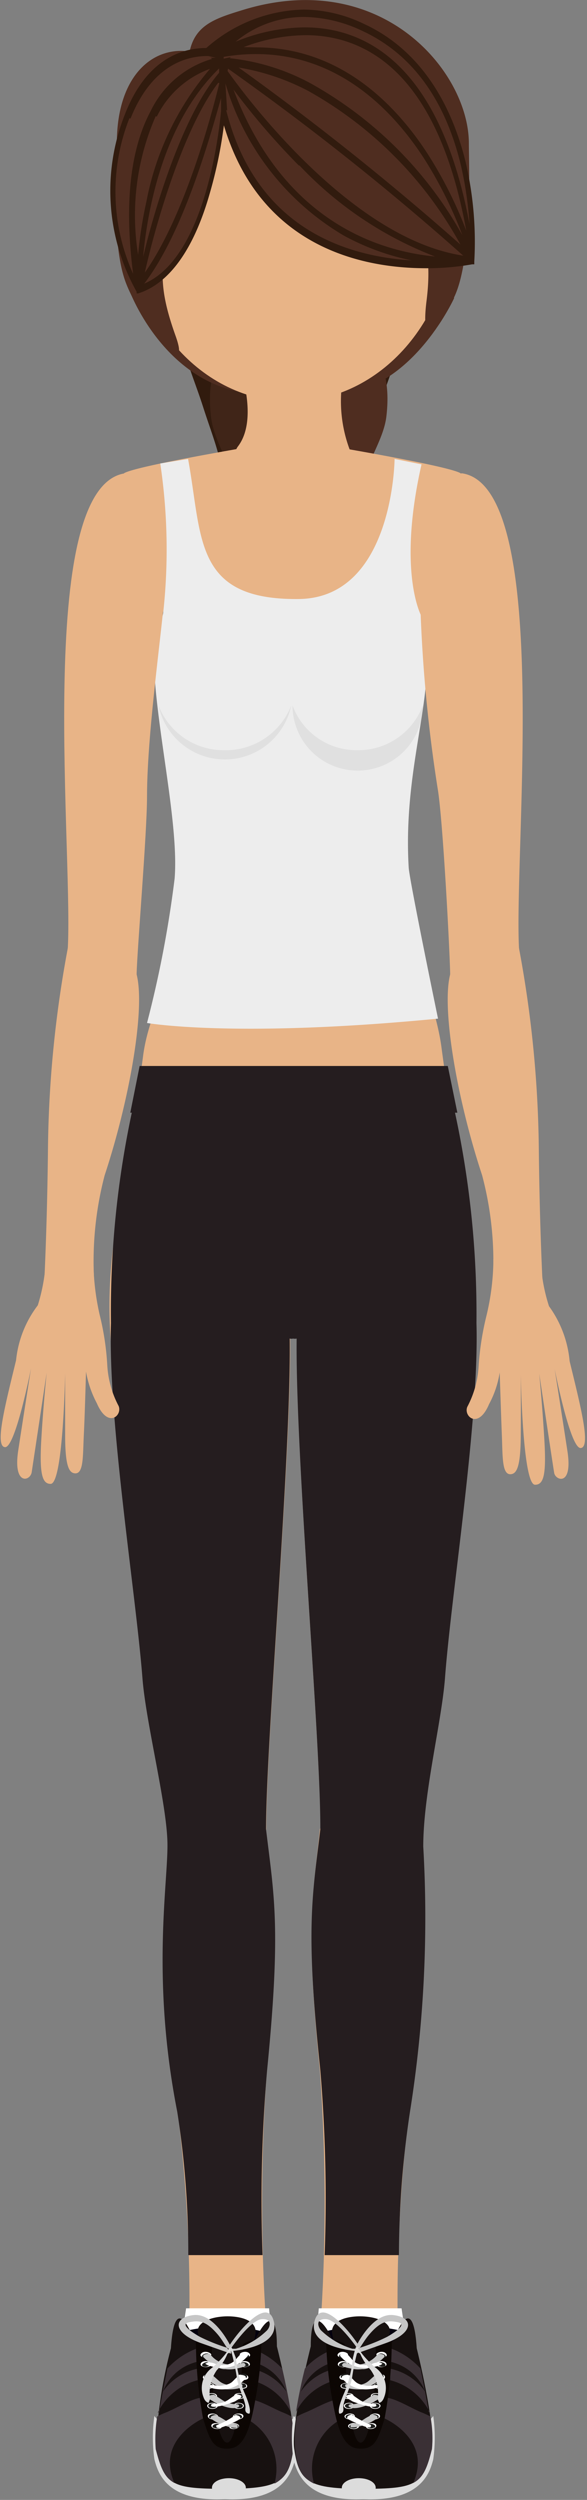<svg id="Capa_1" data-name="Capa 1" xmlns="http://www.w3.org/2000/svg" viewBox="0 0 27.03 115.1"><rect x="0" y="0" width="27.03" height="115.1" fill="#808080" stroke="none"/><defs><style>.cls-1{fill:#311b0e;}.cls-2{fill:#402518;}.cls-3{fill:#4f2d20;}.cls-4{fill:#e8b487;}.cls-5{fill:#251d1f;}.cls-6{fill:#ededed;}.cls-17,.cls-7{fill:#fff;}.cls-10,.cls-11,.cls-12,.cls-14,.cls-15,.cls-16,.cls-18,.cls-7,.cls-9{fill-rule:evenodd;}.cls-11,.cls-8{fill:#dcdcdc;}.cls-9{fill:#04000e;}.cls-10,.cls-13{fill:#171110;}.cls-12{fill:#3a3035;}.cls-14{fill:#0c0603;}.cls-15{fill:#1d1d1b;}.cls-16,.cls-19{fill:#c6c6c6;}.cls-18{fill:#dadada;}.cls-19{opacity:0.33;}</style></defs><path class="cls-1" d="M465.64,329.84s-1.71,4.43-.15,6.54,3.14,3.23,2.77,5-1,3.78-.35,5.18,1.27,1.75.3,3.4a5.39,5.39,0,0,0-.21,4.81,5.27,5.27,0,0,1,.1,4.47,3.09,3.09,0,0,0,1.33-2.94,7.62,7.62,0,0,1,.18-5c.7-1.33,1.25-2.3.62-4.11s0-3,.64-5,1.54-3.63.7-5.24a11.2,11.2,0,0,1-1.26-4.07c-.13-1.58.68-4.53-3.31-4C464.85,329.22,466.94,329.21,465.64,329.84Z" transform="translate(-453.41 -323.46)"/><path class="cls-1" d="M463.58,329.84s-1.71,4.43-.16,6.54,3.15,3.23,2.77,5-1,3.78-.34,5.18,1.27,1.75.3,3.4a5.39,5.39,0,0,0-.21,4.81,5.27,5.27,0,0,1,.1,4.47,3.09,3.09,0,0,0,1.33-2.94,7.55,7.55,0,0,1,.18-5c.7-1.33,1.25-2.3.62-4.11s0-3,.64-5,1.54-3.63.7-5.24a11,11,0,0,1-1.26-4.07c-.14-1.58.68-4.53-3.31-4C462.79,329.22,464.88,329.21,463.58,329.84Z" transform="translate(-453.41 -323.46)"/><path class="cls-1" d="M468.75,330.71s.94,3.56-.61,5.67-3.15,3.23-2.77,5,1,3.78.34,5.18-1.26,1.75-.3,3.4a5.33,5.33,0,0,1,.21,4.81,5.23,5.23,0,0,0-.09,4.47,3.09,3.09,0,0,1-1.34-2.94,7.55,7.55,0,0,0-.18-5c-.7-1.33-1.24-2.3-.61-4.11s0-3-.64-5-1.55-3.63-.71-5.24a11,11,0,0,0,1.26-4.07c.14-1.58-.68-4.53,3.31-4C468.77,329.22,467.45,330.08,468.75,330.71Z" transform="translate(-453.41 -323.46)"/><path class="cls-2" d="M464.53,337c.51-2.17-2.84-4-.67-8.31,1-2,3.33-2.57,3.94,2.64.53,4.54-2.34,9.06-1.06,16,.4,2.14,1.1,5.57.54,7.31a7.22,7.22,0,0,0-.1,5.27s-2.81-1.26-2.23-3.28c2.15-7.53-.62-3.36-.48-9.21,0-2.12-1.17-3.37-1.34-4.74C462.74,339.38,464.68,339.29,464.53,337Z" transform="translate(-453.41 -323.46)"/><path class="cls-3" d="M469.8,337c-.52-2.17,1.74-3.85-.44-8.15-1-2-5.65-3.3-6.26,1.91-.53,4.55,7.16,9.61,3.55,17.32-.92,2-.17,4.79.4,6.53a7.17,7.17,0,0,1,.09,5.27s2.82-1.26,2.24-3.28c-2.16-7.53.62-3.36.48-9.21-.06-2.12,1.17-3.37,1.34-4.74C471.59,339.38,469.65,339.29,469.8,337Z" transform="translate(-453.41 -323.46)"/><path class="cls-3" d="M459.38,336.86s1.71,4.63,6,4.74L467,342l-6.76-7.54Z" transform="translate(-453.41 -323.46)"/><path class="cls-3" d="M474.32,337.19s-2.09,4.59-5.77,4.41l-1.64.35,6.76-7.54Z" transform="translate(-453.41 -323.46)"/><path class="cls-4" d="M474.28,333.39c0,4.73-3.34,8.56-7.47,8.56s-7.47-3.83-7.47-8.56,3.35-8.55,7.47-8.55S474.28,328.67,474.28,333.39Z" transform="translate(-453.41 -323.46)"/><path class="cls-3" d="M462.29,328.4a3.91,3.91,0,0,1,4,.63c4.09,3.24,7.43,3,6.76,8.29-.18,1.44,0,2.42,1.25-.13.88-1.75.7-6.17.7-7.13,0-3.29-4-8.09-10.38-6.15C462.77,324.48,461.55,324.83,462.29,328.4Z" transform="translate(-453.41 -323.46)"/><path class="cls-3" d="M463.78,327.79a13.43,13.43,0,0,0-2.43,5.24c-.51,2.59-.74,3.41.14,5.88.82,2.28-1.65-.66-2.31-2.5s-.39-5.39-.39-6.35c0-3.29,1.85-4.65,3.68-4.16S464,325.8,463.78,327.79Z" transform="translate(-453.41 -323.46)"/><path class="cls-3" d="M463.71,328.55s-.57,7.2-3.92,8.23a9.26,9.26,0,0,1-.52-8c1.4-3.66,4.25-2.91,4.25-2.91s2.34-3.18,6.63-1.18c5.58,2.6,5,10.71,5,10.71S465.88,337.37,463.71,328.55Z" transform="translate(-453.41 -323.46)"/><path class="cls-1" d="M474.87,331c-.52-2.18-1.75-5.07-4.68-6.43a6.54,6.54,0,0,0-2.78-.67,7,7,0,0,0-4.5,1.77c-.09,0,.28,0,0,0-1,0-2.72.4-3.75,3.06a9.53,9.53,0,0,0,.54,8.16l0,.08.07,0c1.41-.44,2.56-2,3.3-4.61a20.61,20.61,0,0,0,.65-3.13c1.7,5.71,6.52,6.58,9.3,6.58a11.87,11.87,0,0,0,2.13-.18l.1,0v-.13A16.16,16.16,0,0,0,474.87,331Zm-4.76-6.11c2.27,1.06,3.8,3.15,4.53,6.21a17,17,0,0,1,.39,2.68c-1.39-7.44-4.85-9.06-7.6-9.06a8.49,8.49,0,0,0-3.17.66,4.94,4.94,0,0,1,3.15-1.14A6.46,6.46,0,0,1,470.11,324.89ZM460,335.29c.19-2.07.89-6.14,3.5-8.68l0,.2C461.79,328.81,460.51,333.15,460,335.29Zm3.51-8c-.39,1.59-1.61,6.13-3.43,8.72C460.46,334.26,461.76,329.5,463.46,327.27Zm-2.88,1.54a4.41,4.41,0,0,1,2.45-2.2,13.2,13.2,0,0,0-2.93,6.12,19.2,19.2,0,0,0-.38,2.44A11.39,11.39,0,0,1,460.58,328.81Zm3.14-2.28,0,0,0,0Zm-.06-.39v-.08a8.41,8.41,0,0,1,1.49-.13c3.81,0,6.3,2.6,7.72,4.78a19.18,19.18,0,0,1,1.78,3.56,18,18,0,0,0-7-7,10.05,10.05,0,0,0-3.71-1.15l.05-.05Zm.92-.53a8.19,8.19,0,0,1,2.85-.55c2.68,0,6.06,1.6,7.4,9a19.13,19.13,0,0,0-1.78-3.54c-1.45-2.24-4-4.9-7.9-4.9Zm10.06,9.16a128.26,128.26,0,0,0-10.29-8.22,10.54,10.54,0,0,1,3.21,1.08A18,18,0,0,1,474.64,334.77Zm-10.78-8.17a124,124,0,0,1,10.83,8.61c-5.32-.8-10.3-7.72-10.85-8.5Zm3.3,4.47a16.93,16.93,0,0,0,6.23,4.18c-2.62-.25-7-1.64-9.28-7.69A33.64,33.64,0,0,0,467.16,331.07Zm-7.79-2.17c1-2.51,2.63-2.88,3.54-2.88H463l.35.08,0,0h-.25l.08.05a4.55,4.55,0,0,0-2.83,2.4c-.95,1.77-1.22,4.3-.81,7.5A9.22,9.22,0,0,1,459.37,328.9Zm.6,7.64c1.8-2.33,3-6.57,3.57-8.59l0,.6C463.55,328.92,463,335.34,460,336.54Zm3.85-8-.08-1.26a12.08,12.08,0,0,0,5.44,7,11.11,11.11,0,0,0,3.14,1.15C469.46,335.27,465.2,334.05,463.82,328.51Z" transform="translate(-453.41 -323.46)"/><path class="cls-4" d="M464.37,340.13s1,2.56,0,3.88,5.52.84,5.15.17a6.36,6.36,0,0,1-.15-4.05S466.66,340.21,464.37,340.13Z" transform="translate(-453.41 -323.46)"/><path class="cls-4" d="M461.94,407.41a4.31,4.31,0,0,0-.49,1.07c-.75,2.07-.52,8.13.14,12.2a69.63,69.63,0,0,1,.53,10.11l3.58.18a83.9,83.9,0,0,1,0-12.2c.65-6.57.32-8-.05-11.09C465.25,406.6,462.37,406.63,461.94,407.41Z" transform="translate(-453.41 -323.46)"/><path class="cls-4" d="M461.53,408.25c.12,1.32,4,1.58,4.14-.6,0-4.42,1.35-19.28,1.06-23.74,0,0-7.07-7-8.05-1.22-.65,3.89.95,13.51,1.31,18A46.59,46.59,0,0,0,461.53,408.25Z" transform="translate(-453.41 -323.46)"/><path class="cls-4" d="M462.28,429.93a27.72,27.72,0,0,1-1.25,5.93c-.63,1.85.2,2.64,4.05,2.21.58-.07,2-.41,1.49-2.41a15.1,15.1,0,0,1-.59-3.85,8.15,8.15,0,0,0-.9-2.26Z" transform="translate(-453.41 -323.46)"/><path class="cls-4" d="M471.91,407.41a5.18,5.18,0,0,1,.49,1.07c.74,2.07.51,8.13-.15,12.2a70.57,70.57,0,0,0-.52,10.11l-3.59.18a84.79,84.79,0,0,0,0-12.2c-.66-6.57-.32-8,0-11.09C468.6,406.6,471.47,406.63,471.91,407.41Z" transform="translate(-453.41 -323.46)"/><path class="cls-4" d="M472.31,408.25c-.12,1.32-3.95,1.58-4.14-.6,0-4.42-1.35-19.28-1.05-23.74,0,0,7.06-7,8-1.22.66,3.89-1,13.51-1.3,18A46.56,46.56,0,0,1,472.31,408.25Z" transform="translate(-453.41 -323.46)"/><path class="cls-4" d="M471.61,429.93a24.88,24.88,0,0,0,1.16,6c.63,1.85-.1,2.55-4,2.12-.58-.07-2-.41-1.48-2.41a15,15,0,0,0,.58-3.85,8.15,8.15,0,0,1,.9-2.26Z" transform="translate(-453.41 -323.46)"/><path class="cls-4" d="M469.85,359.83c-.2-2.54,2.44-6.94,3.47-8.88a11.19,11.19,0,0,0,1.3-5.7c-.63-.39-7.75-1.55-7.75-1.55s-7.12,1.16-7.75,1.55a15.23,15.23,0,0,0,1.6,5.93c1,1.92,2.8,9.91,2.6,12.44-.16,2-2.9,5.22-3.32,8.45-.88,6.74-2,9.28-1.36,14.42.2,1.69,7.09-3.52,7.79-1.45a1,1,0,0,0,.44,0,1,1,0,0,0,.44,0c.7-2.07,7.59,3.14,7.79,1.45.61-5.24-.46-8-1.36-14.8C473.31,368.36,470,361.61,469.85,359.83Z" transform="translate(-453.41 -323.46)"/><path class="cls-5" d="M474.32,374.5h-14.8a43.87,43.87,0,0,0-1,9.88c-.14,4.5,1.14,12.38,1.45,16.35.16,2.06,1.11,5.73,1.15,7.56s-.76,6.22.45,12.39a42,42,0,0,1,.51,6.61h3.42a69.32,69.32,0,0,1,.21-8.52c.65-6.57.32-8-.05-11.09v0h0c0-4.09,1.16-17.14,1.09-22.59a.39.39,0,0,0,.16,0,.41.41,0,0,0,.16,0c-.06,5.45,1.11,18.5,1.09,22.59h0v0c-.36,3.07-.7,4.52,0,11.09a71.25,71.25,0,0,1,.2,8.52h3.42a44.59,44.59,0,0,1,.51-6.61,56.91,56.91,0,0,0,.61-12.2c0-2.45.84-5.69,1-7.75.3-4,1.58-11.85,1.45-16.35A43.81,43.81,0,0,0,474.32,374.5Z" transform="translate(-453.41 -323.46)"/><path class="cls-6" d="M460.79,344.8a26.85,26.85,0,0,1,.13,6.92,10.11,10.11,0,0,0-.37,3.14c.22,2.86,1.09,6.78.9,9.06a51.26,51.26,0,0,1-1.27,6.64s4,.71,13.4-.2c0,0-1.31-6.34-1.35-6.95-.2-3.35.54-6,.77-8.23a13.46,13.46,0,0,0-.18-3.34s-1.13-2,0-7l-1.24-.25s-.05,6.41-4.42,6.45c-4.84.05-4.42-2.81-5.09-6.45Z" transform="translate(-453.41 -323.46)"/><path class="cls-7" d="M461.83,430.74l.15-1h3.82l.1,1.15S462.12,432.08,461.83,430.74Z" transform="translate(-453.41 -323.46)"/><path class="cls-8" d="M460.52,434.69a7,7,0,0,0,0,2c.17.68.61,2,3.35,1.83l0-.59S460.51,434.8,460.52,434.69Z" transform="translate(-453.41 -323.46)"/><path class="cls-8" d="M467,434.69a7.21,7.21,0,0,1,0,2c-.17.68-.62,2-3.36,1.83l0-.59S467,434.8,467,434.69Z" transform="translate(-453.41 -323.46)"/><path class="cls-9" d="M461.72,430.84a7.55,7.55,0,0,1,3.92,0,4.62,4.62,0,0,1-.6,1.48,8.4,8.4,0,0,1-2.3.45C462.68,432.73,461.72,430.84,461.72,430.84Z" transform="translate(-453.41 -323.46)"/><path class="cls-10" d="M466.16,431.49c0-2.34-.93-.5-1-.29s-2.67.35-2.81,0-.9-2.26-1.07.38a21,21,0,0,0-.69,4.64c.42,1.64.69,1.83,3.17,1.83s2.94-.29,3.16-1.83C467.09,435.12,466.16,431.49,466.16,431.49Z" transform="translate(-453.41 -323.46)"/><path class="cls-11" d="M464.73,438c0,.24-.35.25-.78.25s-.78,0-.78-.25.35-.44.78-.44S464.73,437.76,464.73,438Z" transform="translate(-453.41 -323.46)"/><path class="cls-12" d="M466.91,436.22a5.49,5.49,0,0,0-.08-1.5,3.26,3.26,0,0,0-.43-.2c-.78-.33-2.2-1.27-1.67.29a2.61,2.61,0,0,1,1.32,3C466.6,437.52,466.79,437.06,466.91,436.22Z" transform="translate(-453.41 -323.46)"/><path class="cls-12" d="M460.67,434.55a2.83,2.83,0,0,1,1.84-1.5l0-.53a2.57,2.57,0,0,0-1.6,1.06,2.24,2.24,0,0,1,1.59-1.38l0-.62a3.48,3.48,0,0,0-1.38.93c-.12.58-.27,1.34-.38,2Z" transform="translate(-453.41 -323.46)"/><path class="cls-12" d="M465,432.2a2.26,2.26,0,0,1,1.6,1.38,2.62,2.62,0,0,0-1.61-1.06l0,.53a2.85,2.85,0,0,1,1.81,1.46c-.11-.7-.27-1.46-.4-2a3.52,3.52,0,0,0-1.34-.89Z" transform="translate(-453.41 -323.46)"/><path class="cls-12" d="M462.76,434.81c.81-1.76-.88-.62-1.67-.29a3.36,3.36,0,0,0-.44.2,6.33,6.33,0,0,0-.07,1.5c.22.85.4,1.31.86,1.56C460.56,435.77,462.76,434.81,462.76,434.81Z" transform="translate(-453.41 -323.46)"/><path class="cls-13" d="M462.56,431s.33,4.23.82,4.71.9-.06,1.21-1.62.58-3.16.58-3.16.17-.56-.69-.76S462.25,430.25,462.56,431Z" transform="translate(-453.41 -323.46)"/><path class="cls-14" d="M463.19,431.39s-.1-.26-.76-.19a20,20,0,0,0,.33,3.61c.31,1,.47,1.47,1.26,1.38s1-1.44,1.2-2.53a16.37,16.37,0,0,0,.23-2.41,1,1,0,0,0-.85.14s-.13,4.43-.71,4.53S463.07,432.4,463.19,431.39Z" transform="translate(-453.41 -323.46)"/><path class="cls-7" d="M464.57,432a.34.34,0,0,0,.33-.05c.07-.06,0-.15-.09-.19a.37.37,0,0,0-.33.05C464.42,431.86,464.46,431.94,464.57,432Z" transform="translate(-453.41 -323.46)"/><path class="cls-15" d="M464.6,432a.29.29,0,0,0,.26,0c.05-.05,0-.12-.07-.15a.26.26,0,0,0-.26,0C464.47,431.86,464.5,431.93,464.6,432Z" transform="translate(-453.41 -323.46)"/><path class="cls-7" d="M464.46,433a.37.37,0,0,0,.34,0c.08-.06.05-.15-.05-.19a.37.37,0,0,0-.34,0C464.33,432.82,464.35,432.9,464.46,433Z" transform="translate(-453.41 -323.46)"/><path class="cls-15" d="M464.49,432.93a.32.32,0,0,0,.27,0c.06,0,0-.11,0-.15a.28.28,0,0,0-.27,0C464.39,432.82,464.4,432.89,464.49,432.93Z" transform="translate(-453.41 -323.46)"/><path class="cls-7" d="M464.26,433.88a.4.4,0,0,0,.34,0c.09-.06.09-.15,0-.2a.4.4,0,0,0-.34,0C464.16,433.74,464.16,433.83,464.26,433.88Z" transform="translate(-453.41 -323.46)"/><path class="cls-15" d="M464.3,433.86a.32.32,0,0,0,.27,0c.07-.05.07-.12,0-.16a.32.32,0,0,0-.27,0C464.22,433.75,464.22,433.82,464.3,433.86Z" transform="translate(-453.41 -323.46)"/><path class="cls-7" d="M464.18,434.82a.4.4,0,0,0,.34,0c.11-.05.13-.14.05-.2a.4.4,0,0,0-.34,0C464.12,434.67,464.1,434.76,464.18,434.82Z" transform="translate(-453.41 -323.46)"/><path class="cls-15" d="M464.22,434.8a.28.28,0,0,0,.27,0c.08,0,.1-.1,0-.15a.29.29,0,0,0-.27,0C464.17,434.68,464.16,434.75,464.22,434.8Z" transform="translate(-453.41 -323.46)"/><path class="cls-7" d="M464.56,432.43a.37.37,0,0,0,.33-.05c.07-.07,0-.16-.09-.19a.34.34,0,0,0-.33.05C464.4,432.3,464.44,432.39,464.56,432.43Z" transform="translate(-453.41 -323.46)"/><path class="cls-15" d="M464.58,432.4a.26.26,0,0,0,.26,0c.06-.05,0-.12-.06-.15a.31.31,0,0,0-.27,0C464.46,432.3,464.49,432.37,464.58,432.4Z" transform="translate(-453.41 -323.46)"/><path class="cls-7" d="M464.41,433.4a.37.37,0,0,0,.34,0c.07-.06.05-.15-.06-.19a.32.32,0,0,0-.33,0C464.28,433.27,464.3,433.36,464.41,433.4Z" transform="translate(-453.41 -323.46)"/><path class="cls-15" d="M464.44,433.38a.29.29,0,0,0,.26,0c.07,0,.05-.11,0-.15a.27.27,0,0,0-.26,0C464.33,433.27,464.35,433.34,464.44,433.38Z" transform="translate(-453.41 -323.46)"/><path class="cls-7" d="M464.23,434.33a.37.37,0,0,0,.34,0c.09-.06.09-.15,0-.2a.37.37,0,0,0-.34,0C464.13,434.19,464.13,434.28,464.23,434.33Z" transform="translate(-453.41 -323.46)"/><path class="cls-15" d="M464.27,434.31a.29.29,0,0,0,.27,0c.07-.05.07-.12,0-.16a.29.29,0,0,0-.27,0C464.19,434.2,464.19,434.27,464.27,434.31Z" transform="translate(-453.41 -323.46)"/><path class="cls-7" d="M464,435.26a.38.38,0,0,0,.33,0c.11-.05.13-.14,0-.2a.4.4,0,0,0-.34,0C464,435.11,463.94,435.2,464,435.26Z" transform="translate(-453.41 -323.46)"/><path class="cls-15" d="M464.06,435.24a.27.27,0,0,0,.26,0c.09,0,.11-.1,0-.15a.28.28,0,0,0-.27,0C464,435.12,464,435.19,464.06,435.24Z" transform="translate(-453.41 -323.46)"/><path class="cls-7" d="M463,432a.34.34,0,0,1-.33-.05c-.07-.06,0-.15.09-.19a.37.37,0,0,1,.33.05C463.18,431.86,463.14,431.94,463,432Z" transform="translate(-453.41 -323.46)"/><path class="cls-15" d="M463,432a.31.31,0,0,1-.27,0c-.05-.05,0-.12.07-.15a.28.28,0,0,1,.27,0C463.12,431.86,463.09,431.93,463,432Z" transform="translate(-453.41 -323.46)"/><path class="cls-16" d="M464.7,432.31c-.05-.06,0-.09-.38,0a1.24,1.24,0,0,1-1.25-.48s-.41,0-.28.17c0,0,.54.57,1,.54h0a1.6,1.6,0,0,0,.37,0C464.75,432.44,464.75,432.36,464.7,432.31Z" transform="translate(-453.41 -323.46)"/><path class="cls-7" d="M463.13,433a.35.35,0,0,1-.33,0c-.08-.06-.06-.15.05-.19a.35.35,0,0,1,.33,0C463.26,432.82,463.24,432.9,463.13,433Z" transform="translate(-453.41 -323.46)"/><path class="cls-15" d="M463.1,432.93a.29.29,0,0,1-.26,0c-.07,0,0-.11,0-.15a.27.27,0,0,1,.26,0C463.21,432.82,463.19,432.89,463.1,432.93Z" transform="translate(-453.41 -323.46)"/><path class="cls-16" d="M464.57,433.29c0-.06,0-.11-.37,0l-.19,0c-.49-.09-.48-.21-.87-.51,0,0-.4,0-.24.2a3,3,0,0,0,.5.32c0,.09.18.19.64.17S464.61,433.34,464.57,433.29Z" transform="translate(-453.41 -323.46)"/><path class="cls-7" d="M463.33,433.88a.4.4,0,0,1-.34,0c-.09-.06-.09-.15,0-.2a.4.4,0,0,1,.34,0C463.43,433.74,463.43,433.83,463.33,433.88Z" transform="translate(-453.41 -323.46)"/><path class="cls-15" d="M463.29,433.86a.32.32,0,0,1-.27,0,.09.09,0,0,1,0-.16.32.32,0,0,1,.27,0C463.38,433.75,463.37,433.82,463.29,433.86Z" transform="translate(-453.41 -323.46)"/><path class="cls-16" d="M464.42,434.23s0-.06-.08-.07l-.07,0c-.55-.06-.52-.16-1-.44,0,0-.4,0-.2.21l.23.14C464.13,434.5,464.45,434.29,464.42,434.23Z" transform="translate(-453.41 -323.46)"/><path class="cls-7" d="M463.41,434.82a.4.4,0,0,1-.34,0c-.1-.05-.12-.14-.05-.2a.4.4,0,0,1,.34,0C463.47,434.67,463.49,434.76,463.41,434.82Z" transform="translate(-453.41 -323.46)"/><path class="cls-15" d="M463.37,434.8a.28.28,0,0,1-.27,0c-.08,0-.1-.1,0-.15a.27.27,0,0,1,.26,0C463.42,434.68,463.43,434.75,463.37,434.8Z" transform="translate(-453.41 -323.46)"/><path class="cls-16" d="M464.24,435.07c-.45-.08-.39-.19-.91-.42,0,0-.39.06-.13.22a2.25,2.25,0,0,0,1,.37l.13,0S464.43,435.11,464.24,435.07Z" transform="translate(-453.41 -323.46)"/><path class="cls-7" d="M463,432.43a.37.37,0,0,1-.33-.05c-.06-.07,0-.16.09-.19a.34.34,0,0,1,.33.05C463.19,432.3,463.15,432.39,463,432.43Z" transform="translate(-453.41 -323.46)"/><path class="cls-15" d="M463,432.4a.26.26,0,0,1-.26,0c-.06-.05,0-.12.07-.15a.29.29,0,0,1,.26,0C463.13,432.3,463.1,432.37,463,432.4Z" transform="translate(-453.41 -323.46)"/><path class="cls-7" d="M464.53,431.81c-.24.23-.29.36-.49.46a.92.92,0,0,1-.77,0c-.33-.09-.32,0-.38,0s0,.11.5.19a1.51,1.51,0,0,0,1.42-.52C464.93,431.78,464.53,431.81,464.53,431.81Z" transform="translate(-453.41 -323.46)"/><path class="cls-7" d="M463.19,433.4a.37.37,0,0,1-.34,0c-.08-.06-.06-.15,0-.19a.34.34,0,0,1,.34,0C463.32,433.27,463.29,433.36,463.19,433.4Z" transform="translate(-453.41 -323.46)"/><path class="cls-15" d="M463.16,433.38a.31.31,0,0,1-.27,0c-.06,0-.05-.11,0-.15a.29.29,0,0,1,.27,0C463.26,433.27,463.24,433.34,463.16,433.38Z" transform="translate(-453.41 -323.46)"/><path class="cls-17" d="M464.69,433c.16-.2-.24-.2-.24-.2-.39.3-.28.41-.83.5a.65.65,0,0,1-.22,0c-.35-.07-.34,0-.38,0s0,.14.53.17A1.43,1.43,0,0,0,464.69,433Z" transform="translate(-453.41 -323.46)"/><path class="cls-17" d="M464.36,433.21v0Z" transform="translate(-453.41 -323.46)"/><path class="cls-7" d="M463.36,434.33a.37.37,0,0,1-.34,0c-.09-.06-.09-.15,0-.2a.37.37,0,0,1,.34,0C463.46,434.19,463.46,434.28,463.36,434.33Z" transform="translate(-453.41 -323.46)"/><path class="cls-15" d="M463.33,434.31a.31.31,0,0,1-.28,0,.09.09,0,0,1,0-.16.29.29,0,0,1,.27,0C463.41,434.2,463.4,434.27,463.33,434.31Z" transform="translate(-453.41 -323.46)"/><path class="cls-7" d="M464.29,433.7c-.45.28-.42.38-1,.44a.1.1,0,0,0-.07,0c-.07,0-.07,0-.09.07s.21.15,1.09-.18l.23-.14C464.69,433.73,464.29,433.7,464.29,433.7Z" transform="translate(-453.41 -323.46)"/><path class="cls-7" d="M463.58,435.26a.4.4,0,0,1-.34,0c-.11-.05-.13-.14-.05-.2a.4.4,0,0,1,.34,0C463.63,435.11,463.66,435.2,463.58,435.26Z" transform="translate(-453.41 -323.46)"/><path class="cls-15" d="M463.54,435.24a.29.29,0,0,1-.27,0c-.09,0-.1-.1,0-.15a.28.28,0,0,1,.27,0C463.58,435.12,463.6,435.19,463.54,435.24Z" transform="translate(-453.41 -323.46)"/><path class="cls-7" d="M464.26,434.65a4.17,4.17,0,0,1-.89.48.09.09,0,0,0,0,.05c0,.06.05.2,1-.29l0,0C464.65,434.71,464.26,434.65,464.26,434.65Z" transform="translate(-453.41 -323.46)"/><path class="cls-16" d="M463.9,431.72s2.42-.1,2.12-1.37-1.84.7-2.13,1.24l.15,0s.9-1.31,1.42-1.35.39.39.22.54a3.5,3.5,0,0,1-1.4.82c-.06,0-.24,0-.29,0S464,431.71,463.9,431.72Z" transform="translate(-453.41 -323.46)"/><path class="cls-16" d="M464,431.43s-.72-1.48-1.67-1.38-1,.82.36,1.3l1.36.48v-.22a8.44,8.44,0,0,1-1.44-.56c-.45-.26-.91-.59-.49-.67s.73-.1,1.27.51c.26.29.41.61.52.73s.2.05.2.05Z" transform="translate(-453.41 -323.46)"/><path class="cls-18" d="M463.88,431.84a2.4,2.4,0,0,1-.48.74,1.85,1.85,0,0,0-.32,1.34s-.06.17-.06.17-.15,0-.24-.26a1.16,1.16,0,0,1,.43-1.38c.67-.61.75-.88.75-.88S464.25,431.53,463.88,431.84Z" transform="translate(-453.41 -323.46)"/><path class="cls-18" d="M464,431.51a11.79,11.79,0,0,1,.31,1.37c.05.5.44,1.18.4,1.45s.18.26.18.26.15-.13-.24-1a5.73,5.73,0,0,1-.38-1.57C464.12,431.66,464.13,431.55,464,431.51Z" transform="translate(-453.41 -323.46)"/><path class="cls-7" d="M472.05,430.74l-.15-1h-3.81l-.1,1.15S471.76,432.08,472.05,430.74Z" transform="translate(-453.41 -323.46)"/><path class="cls-8" d="M473.36,434.69a7.21,7.21,0,0,1,0,2c-.17.68-.62,2-3.36,1.83l0-.59S473.37,434.8,473.36,434.69Z" transform="translate(-453.41 -323.46)"/><path class="cls-8" d="M466.92,434.69a7.21,7.21,0,0,0,0,2c.18.68.62,2,3.36,1.83l0-.59S466.91,434.8,466.92,434.69Z" transform="translate(-453.41 -323.46)"/><path class="cls-9" d="M472.16,430.84a7.55,7.55,0,0,0-3.92,0,4.62,4.62,0,0,0,.6,1.48,8.4,8.4,0,0,0,2.3.45C471.2,432.73,472.16,430.84,472.16,430.84Z" transform="translate(-453.41 -323.46)"/><path class="cls-10" d="M467.72,431.49c0-2.34.94-.5,1-.29s2.68.35,2.81,0,.9-2.26,1.07.38c0,0,.88,3.54.69,4.64-.41,1.64-.69,1.83-3.16,1.83s-2.95-.29-3.17-1.83C466.79,435.12,467.72,431.49,467.72,431.49Z" transform="translate(-453.41 -323.46)"/><path class="cls-11" d="M469.15,438c0,.24.35.25.78.25s.78,0,.78-.25-.35-.44-.78-.44S469.15,437.76,469.15,438Z" transform="translate(-453.41 -323.46)"/><path class="cls-12" d="M467,436.22a5.92,5.92,0,0,1,.08-1.5,4,4,0,0,1,.43-.2c.79-.33,2.21-1.27,1.67.29a2.6,2.6,0,0,0-1.31,3C467.28,437.52,467.09,437.06,467,436.22Z" transform="translate(-453.41 -323.46)"/><path class="cls-12" d="M473.21,434.55a2.82,2.82,0,0,0-1.83-1.5l0-.53a2.62,2.62,0,0,1,1.61,1.06,2.26,2.26,0,0,0-1.6-1.38l0-.62a3.48,3.48,0,0,1,1.38.93c.12.58.27,1.34.38,2Z" transform="translate(-453.41 -323.46)"/><path class="cls-12" d="M468.85,432.2a2.24,2.24,0,0,0-1.59,1.38,2.57,2.57,0,0,1,1.6-1.06l0,.53a2.86,2.86,0,0,0-1.82,1.46c.11-.7.27-1.46.41-2a3.4,3.4,0,0,1,1.33-.89Z" transform="translate(-453.41 -323.46)"/><path class="cls-12" d="M471.12,434.81c-.81-1.76.89-.62,1.67-.29a3.36,3.36,0,0,1,.44.2,5.41,5.41,0,0,1,.07,1.5c-.21.85-.39,1.31-.86,1.56C473.33,435.77,471.12,434.81,471.12,434.81Z" transform="translate(-453.41 -323.46)"/><path class="cls-13" d="M471.32,431s-.33,4.23-.82,4.71-.9-.06-1.21-1.62-.58-3.16-.58-3.16-.17-.56.69-.76S471.63,430.25,471.32,431Z" transform="translate(-453.41 -323.46)"/><path class="cls-14" d="M470.69,431.39s.11-.26.76-.19a20,20,0,0,1-.33,3.61c-.31,1-.46,1.47-1.26,1.38s-1-1.44-1.2-2.53a16.37,16.37,0,0,1-.23-2.41,1,1,0,0,1,.85.14s.14,4.43.71,4.53S470.81,432.4,470.69,431.39Z" transform="translate(-453.41 -323.46)"/><path class="cls-7" d="M469.31,432a.34.34,0,0,1-.33-.05c-.07-.06,0-.15.09-.19a.37.37,0,0,1,.33.05C469.47,431.86,469.43,431.94,469.31,432Z" transform="translate(-453.41 -323.46)"/><path class="cls-15" d="M469.29,432a.31.31,0,0,1-.27,0c0-.05,0-.12.07-.15a.28.28,0,0,1,.27,0C469.41,431.86,469.38,431.93,469.29,432Z" transform="translate(-453.41 -323.46)"/><path class="cls-7" d="M469.42,433a.35.35,0,0,1-.33,0c-.08-.06-.06-.15.05-.19a.35.35,0,0,1,.33,0C469.55,432.82,469.53,432.9,469.42,433Z" transform="translate(-453.41 -323.46)"/><path class="cls-15" d="M469.39,432.93a.32.32,0,0,1-.27,0c-.06,0,0-.11.05-.15a.27.27,0,0,1,.26,0C469.5,432.82,469.48,432.89,469.39,432.93Z" transform="translate(-453.41 -323.46)"/><path class="cls-7" d="M469.62,433.88a.4.4,0,0,1-.34,0c-.09-.06-.09-.15,0-.2a.4.4,0,0,1,.34,0C469.72,433.74,469.72,433.83,469.62,433.88Z" transform="translate(-453.41 -323.46)"/><path class="cls-15" d="M469.59,433.86a.32.32,0,0,1-.27,0c-.08-.05-.07-.12,0-.16a.32.32,0,0,1,.27,0C469.67,433.75,469.66,433.82,469.59,433.86Z" transform="translate(-453.41 -323.46)"/><path class="cls-7" d="M469.7,434.82a.4.4,0,0,1-.34,0c-.1-.05-.13-.14,0-.2a.38.38,0,0,1,.33,0C469.76,434.67,469.78,434.76,469.7,434.82Z" transform="translate(-453.41 -323.46)"/><path class="cls-15" d="M469.66,434.8a.28.28,0,0,1-.27,0c-.08,0-.1-.1,0-.15a.29.29,0,0,1,.27,0C469.71,434.68,469.72,434.75,469.66,434.8Z" transform="translate(-453.41 -323.46)"/><path class="cls-7" d="M469.32,432.43a.37.37,0,0,1-.33-.05c-.06-.07,0-.16.09-.19a.34.34,0,0,1,.33.05C469.48,432.3,469.44,432.39,469.32,432.43Z" transform="translate(-453.41 -323.46)"/><path class="cls-15" d="M469.3,432.4a.26.26,0,0,1-.26,0c-.06-.05,0-.12.07-.15a.29.29,0,0,1,.26,0C469.42,432.3,469.39,432.37,469.3,432.4Z" transform="translate(-453.41 -323.46)"/><path class="cls-7" d="M469.48,433.4a.37.37,0,0,1-.34,0c-.08-.06-.06-.15.05-.19a.34.34,0,0,1,.34,0C469.61,433.27,469.58,433.36,469.48,433.4Z" transform="translate(-453.41 -323.46)"/><path class="cls-15" d="M469.45,433.38a.31.31,0,0,1-.27,0c-.06,0-.05-.11,0-.15a.29.29,0,0,1,.27,0C469.55,433.27,469.53,433.34,469.45,433.38Z" transform="translate(-453.41 -323.46)"/><path class="cls-7" d="M469.65,434.33a.37.37,0,0,1-.34,0c-.09-.06-.09-.15,0-.2a.37.37,0,0,1,.34,0C469.75,434.19,469.75,434.28,469.65,434.33Z" transform="translate(-453.41 -323.46)"/><path class="cls-15" d="M469.62,434.31a.29.29,0,0,1-.27,0c-.08-.05-.07-.12,0-.16a.29.29,0,0,1,.27,0C469.7,434.2,469.69,434.27,469.62,434.31Z" transform="translate(-453.41 -323.46)"/><path class="cls-7" d="M469.87,435.26a.4.4,0,0,1-.34,0c-.11-.05-.13-.14,0-.2a.4.4,0,0,1,.34,0C469.92,435.11,470,435.2,469.87,435.26Z" transform="translate(-453.41 -323.46)"/><path class="cls-15" d="M469.83,435.24a.29.29,0,0,1-.27,0c-.09,0-.1-.1,0-.15a.28.28,0,0,1,.27,0C469.87,435.12,469.89,435.19,469.83,435.24Z" transform="translate(-453.41 -323.46)"/><path class="cls-7" d="M470.86,432a.34.34,0,0,0,.33-.05c.07-.06,0-.15-.09-.19a.37.37,0,0,0-.33.05C470.71,431.86,470.75,431.94,470.86,432Z" transform="translate(-453.41 -323.46)"/><path class="cls-15" d="M470.89,432a.29.29,0,0,0,.26,0c.05-.05,0-.12-.07-.15a.26.26,0,0,0-.26,0C470.76,431.86,470.8,431.93,470.89,432Z" transform="translate(-453.41 -323.46)"/><path class="cls-16" d="M469.18,432.31c.05-.06.05-.09.38,0a1.26,1.26,0,0,0,1.26-.48s.4,0,.27.17c0,0-.54.57-1,.54h0a1.6,1.6,0,0,1-.37,0C469.13,432.44,469.13,432.36,469.18,432.31Z" transform="translate(-453.41 -323.46)"/><path class="cls-7" d="M470.75,433a.37.37,0,0,0,.34,0c.08-.06.05-.15,0-.19a.37.37,0,0,0-.34,0C470.62,432.82,470.64,432.9,470.75,433Z" transform="translate(-453.41 -323.46)"/><path class="cls-15" d="M470.78,432.93a.32.32,0,0,0,.27,0c.06,0,0-.11,0-.15a.28.28,0,0,0-.27,0C470.68,432.82,470.69,432.89,470.78,432.93Z" transform="translate(-453.41 -323.46)"/><path class="cls-16" d="M469.31,433.29c0-.06,0-.11.38,0l.18,0c.5-.09.48-.21.87-.51,0,0,.4,0,.24.2a3,3,0,0,1-.5.32c0,.09-.18.19-.64.17S469.27,433.34,469.31,433.29Z" transform="translate(-453.41 -323.46)"/><path class="cls-7" d="M470.55,433.88a.4.4,0,0,0,.34,0c.1-.06.09-.15,0-.2a.4.4,0,0,0-.34,0A.11.11,0,0,0,470.55,433.88Z" transform="translate(-453.41 -323.46)"/><path class="cls-15" d="M470.59,433.86a.32.32,0,0,0,.27,0c.07-.05.07-.12,0-.16a.32.32,0,0,0-.27,0C470.51,433.75,470.51,433.82,470.59,433.86Z" transform="translate(-453.41 -323.46)"/><path class="cls-16" d="M469.46,434.23s0-.06.09-.07a.1.1,0,0,1,.07,0c.54-.06.51-.16,1-.44,0,0,.4,0,.2.21l-.23.14C469.75,434.5,469.44,434.29,469.46,434.23Z" transform="translate(-453.41 -323.46)"/><path class="cls-7" d="M470.47,434.82a.4.4,0,0,0,.34,0c.11-.05.13-.14.05-.2a.4.4,0,0,0-.34,0C470.41,434.67,470.39,434.76,470.47,434.82Z" transform="translate(-453.41 -323.46)"/><path class="cls-15" d="M470.51,434.8a.29.29,0,0,0,.27,0c.08,0,.1-.1,0-.15a.29.29,0,0,0-.27,0C470.46,434.68,470.45,434.75,470.51,434.8Z" transform="translate(-453.41 -323.46)"/><path class="cls-16" d="M469.58,435.22l.13,0a2.32,2.32,0,0,0,1-.37c.25-.16-.14-.22-.14-.22-.52.23-.45.34-.9.42C469.45,435.11,469.58,435.22,469.58,435.22Z" transform="translate(-453.41 -323.46)"/><path class="cls-7" d="M470.85,432.43a.37.37,0,0,0,.33-.05c.07-.07,0-.16-.09-.19a.34.34,0,0,0-.33.05C470.7,432.3,470.73,432.39,470.85,432.43Z" transform="translate(-453.41 -323.46)"/><path class="cls-15" d="M470.87,432.4a.28.28,0,0,0,.27,0c.05-.05,0-.12-.07-.15a.31.31,0,0,0-.27,0C470.75,432.3,470.78,432.37,470.87,432.4Z" transform="translate(-453.41 -323.46)"/><path class="cls-7" d="M469.36,431.81c.24.23.28.36.48.46a.93.93,0,0,0,.77,0c.33-.09.33,0,.38,0s.05.11-.5.19a1.49,1.49,0,0,1-1.41-.52C469,431.78,469.36,431.81,469.36,431.81Z" transform="translate(-453.41 -323.46)"/><path class="cls-7" d="M470.7,433.4a.35.35,0,0,0,.33,0c.08-.06.06-.15,0-.19a.32.32,0,0,0-.33,0C470.57,433.27,470.59,433.36,470.7,433.4Z" transform="translate(-453.41 -323.46)"/><path class="cls-15" d="M470.73,433.38a.32.32,0,0,0,.27,0c.06,0,0-.11-.05-.15a.27.27,0,0,0-.26,0C470.62,433.27,470.64,433.34,470.73,433.38Z" transform="translate(-453.41 -323.46)"/><path class="cls-17" d="M469.19,433c-.16-.2.24-.2.24-.2.39.3.28.41.84.5a.72.72,0,0,0,.22,0c.34-.07.33,0,.37,0s0,.14-.53.17A1.43,1.43,0,0,1,469.19,433Z" transform="translate(-453.41 -323.46)"/><path class="cls-17" d="M469.53,433.21s0,0,0,0S469.52,433.21,469.53,433.21Z" transform="translate(-453.41 -323.46)"/><path class="cls-7" d="M470.52,434.33a.37.37,0,0,0,.34,0c.1-.06.09-.15,0-.2a.37.37,0,0,0-.34,0C470.42,434.19,470.42,434.28,470.52,434.33Z" transform="translate(-453.41 -323.46)"/><path class="cls-15" d="M470.56,434.31a.29.29,0,0,0,.27,0c.07-.05.07-.12,0-.16a.29.29,0,0,0-.27,0C470.48,434.2,470.48,434.27,470.56,434.31Z" transform="translate(-453.41 -323.46)"/><path class="cls-7" d="M469.59,433.7c.46.28.42.38,1,.44l.07,0c.06,0,.06,0,.08.07s-.21.15-1.09-.18l-.23-.14C469.19,433.73,469.59,433.7,469.59,433.7Z" transform="translate(-453.41 -323.46)"/><path class="cls-7" d="M470.31,435.26a.38.38,0,0,0,.33,0c.11-.05.13-.14.05-.2a.4.4,0,0,0-.34,0C470.25,435.11,470.23,435.2,470.31,435.26Z" transform="translate(-453.41 -323.46)"/><path class="cls-15" d="M470.35,435.24a.27.27,0,0,0,.26,0c.09,0,.11-.1,0-.15a.27.27,0,0,0-.26,0C470.3,435.12,470.28,435.19,470.35,435.24Z" transform="translate(-453.41 -323.46)"/><path class="cls-7" d="M469.49,434.87l0,0c1,.49,1,.35,1,.29a.09.09,0,0,0,0-.05,4.79,4.79,0,0,1-.89-.48S469.23,434.71,469.49,434.87Z" transform="translate(-453.41 -323.46)"/><path class="cls-16" d="M470,431.72s-2.42-.1-2.11-1.37,1.83.7,2.12,1.24l-.14,0s-.9-1.31-1.43-1.35-.39.39-.22.54a3.57,3.57,0,0,0,1.41.82c.05,0,.23,0,.28,0S469.91,431.71,470,431.72Z" transform="translate(-453.41 -323.46)"/><path class="cls-16" d="M469.84,431.43s.72-1.48,1.67-1.38,1,.82-.36,1.3l-1.35.48v-.22a8.44,8.44,0,0,0,1.44-.56c.45-.26.9-.59.49-.67s-.73-.1-1.27.51c-.26.29-.42.61-.53.73s-.19.05-.19.05Z" transform="translate(-453.41 -323.46)"/><path class="cls-18" d="M470,431.84a2.71,2.71,0,0,0,.48.74,1.85,1.85,0,0,1,.32,1.34s.07.17.07.17.14,0,.23-.26a1.16,1.16,0,0,0-.43-1.38c-.67-.61-.75-.88-.75-.88S469.63,431.53,470,431.84Z" transform="translate(-453.41 -323.46)"/><path class="cls-18" d="M469.93,431.51a10.49,10.49,0,0,0-.3,1.37c-.06.5-.45,1.18-.41,1.45s-.18.26-.18.26-.15-.13.24-1a5.73,5.73,0,0,0,.38-1.57C469.76,431.66,469.75,431.55,469.93,431.51Z" transform="translate(-453.41 -323.46)"/><polygon class="cls-5" points="20.62 49.08 6.43 49.08 6 51.23 21.06 51.23 20.62 49.08"/><path class="cls-4" d="M459.42,367.48a3.08,3.08,0,0,1,.28.84c.41,1.59-.33,5.8-1.47,9.25a15.59,15.59,0,0,0-.28,6.63l-2.61.23s.23-3.21.28-8.18a52.78,52.78,0,0,1,1.05-9.84C457,365.61,459.17,366.87,459.42,367.48Z" transform="translate(-453.41 -323.46)"/><path class="cls-4" d="M459.7,368.32c-.14,1-3.16.77-3.19-.88.36-4.15-1.6-21.6,2.67-22.19,0,0,1.93.82,1.82,5.27,0,1.1-.82,6.47-.82,9.61C460.18,361.83,459.73,367.1,459.7,368.32Z" transform="translate(-453.41 -323.46)"/><path class="cls-4" d="M457.71,381.43A11.53,11.53,0,0,0,458,384a12.48,12.48,0,0,1,.35,2.32,4.54,4.54,0,0,0,.52,1.87c.19.43-.49,1.07-1-.12a4.89,4.89,0,0,1-.5-1.46s-.05,1.9-.1,2.91,0,1.86-.45,1.77c-.25-.05-.41-.4-.41-1.75s0-2.86,0-2.86-.09,5.12-.67,5.1c-.37,0-.52-.41-.43-2s.25-3.12.25-3.12l-.69,4.58c-.06.42-.87.64-.62-1s.59-3.79.59-3.79-.72,3.68-1.2,3.64,0-1.9.51-4a5,5,0,0,1,1-2.53,8.31,8.31,0,0,0,.38-2.37Z" transform="translate(-453.41 -323.46)"/><path class="cls-4" d="M474.42,367.48a3.46,3.46,0,0,0-.28.84c-.41,1.59.33,5.8,1.47,9.25a15.49,15.49,0,0,1,.29,6.63l2.6.23s-.23-3.21-.28-8.18a52.78,52.78,0,0,0-1.05-9.84C476.82,365.61,474.68,366.87,474.42,367.48Z" transform="translate(-453.41 -323.46)"/><path class="cls-4" d="M474.14,368.32c.15,1,3.17.77,3.19-.88-.35-4.15,1.6-21.6-2.66-22.19,0,0-1.88.51-1.93,5a68.07,68.07,0,0,0,.84,9.62C473.81,361.38,474.11,367,474.14,368.32Z" transform="translate(-453.41 -323.46)"/><path class="cls-4" d="M476.13,381.43a11.31,11.31,0,0,1-.32,2.61,13.2,13.2,0,0,0-.36,2.32,4.54,4.54,0,0,1-.52,1.87c-.19.43.5,1.07,1-.12a4.52,4.52,0,0,0,.49-1.46s.06,1.9.1,2.91,0,1.86.45,1.77c.25-.05.41-.4.42-1.75s0-2.86,0-2.86.08,5.12.66,5.1c.38,0,.52-.41.43-2s-.24-3.12-.24-3.12.63,4.24.69,4.58.86.64.61-1-.59-3.79-.59-3.79.72,3.68,1.2,3.64,0-1.9-.51-4a5.08,5.08,0,0,0-.95-2.53,8.05,8.05,0,0,1-.39-2.37Z" transform="translate(-453.41 -323.46)"/><path class="cls-19" d="M463.71,358a3.2,3.2,0,0,1-3-2.06,3.12,3.12,0,0,0,6.11,0A3.23,3.23,0,0,1,463.71,358Z" transform="translate(-453.41 -323.46)"/><path class="cls-19" d="M469.88,358a3.14,3.14,0,0,1-3-2.06,3,3,0,0,0,6,0A3.17,3.17,0,0,1,469.88,358Z" transform="translate(-453.41 -323.46)"/></svg>